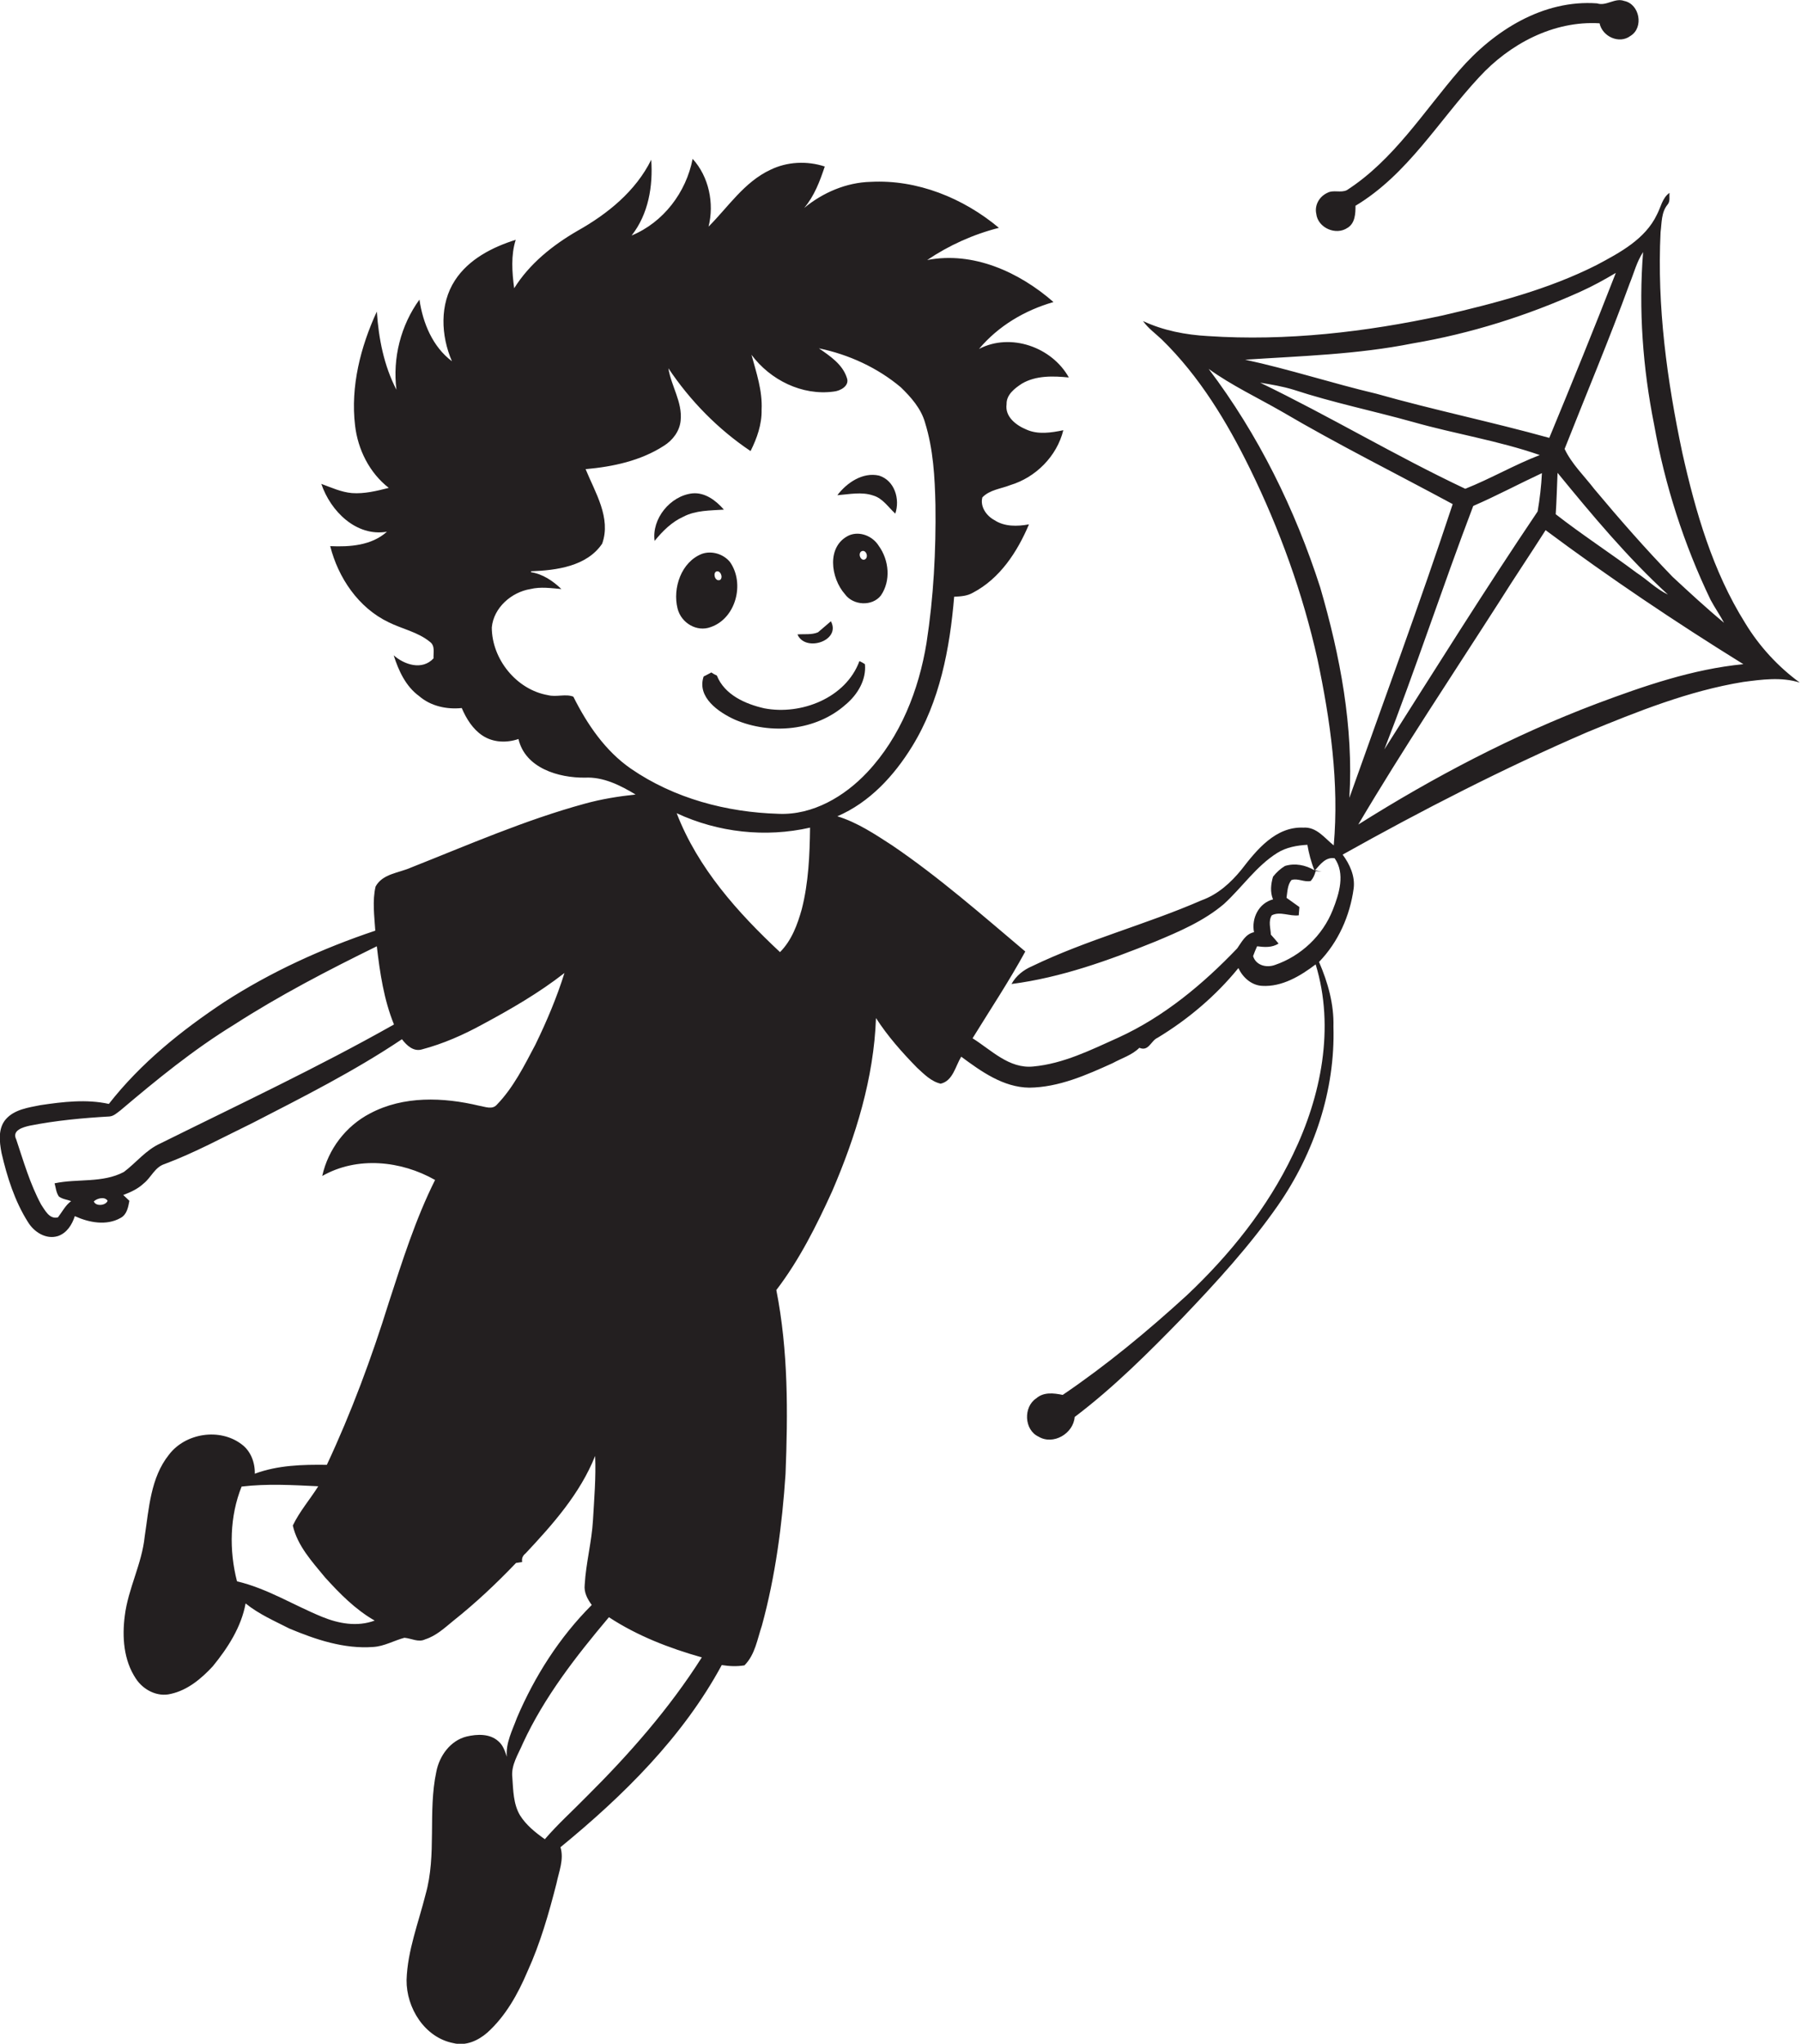<?xml version="1.0" encoding="utf-8"?>
<!-- Generator: Adobe Illustrator 19.2.0, SVG Export Plug-In . SVG Version: 6.00 Build 0)  -->
<svg version="1.1" id="Layer_1" xmlns="http://www.w3.org/2000/svg" xmlns:xlink="http://www.w3.org/1999/xlink" x="0px" y="0px"
	 viewBox="0 0 587.4 666.5" enable-background="new 0 0 587.4 666.5" xml:space="preserve">
<g>
	<path fill="#231F20" d="M439.5,74.3c2.5-1.5,2.6-4.7,2.6-7.2c17-10.2,27.1-27.7,40.3-41.9c10-10.9,24.3-18.5,39.3-17.6
		c0.9,4.3,6.4,6.9,10.1,4.1c4.4-2.7,3-10.4-2.1-11.4c-3-1.1-5.8,1.8-8.8,0.8c-17.6-1.3-33.7,8.9-44.9,21.8
		c-11.7,13.5-21.4,29.2-36.7,39.1c-2,1-4.4-0.2-6.4,0.9c-2.6,1.2-4.2,4-3.6,6.8C429.8,74.3,435.7,76.9,439.5,74.3z"/>
	<path fill="#231F20" d="M569.2,203.2c-10.6-16.9-16.2-36.3-20.5-55.5c-5-23.6-8.3-47.8-7.1-72c0.4-3,0.2-6.5,2.3-9
		c0.9-1.1,0.5-2.5,0.6-3.8c-2.4,1.7-2.8,4.7-4.1,7.1c-3.8,8-12.1,12.4-19.6,16.4c-15.8,8-33.2,12.5-50.4,16.5
		c-25.1,5.4-50.8,8.4-76.4,6.7c-7.3-0.4-14.6-1.8-21.2-4.9c1.7,2.4,4,4,6.1,6c12.3,12,21.3,26.9,28.8,42.2
		c9.7,19.8,17.2,40.6,22,62.1c4.2,19.9,7.1,40.4,5.3,60.7c-3-2.4-5.6-6.1-9.9-5.8c-9-0.4-15.2,7.2-20.2,13.7c-3.5,4.3-7.7,8.1-13,10
		c-18.1,7.9-37.5,12.9-55.3,21.5c-2.8,1.2-5.2,3.1-6.7,5.8c16.2-2.1,31.7-7.7,46.8-13.8c7.9-3.3,15.9-6.7,22.5-12.3
		c5.9-5.4,10.5-12.3,17.3-16.6c3-1.9,6.5-2.5,9.9-2.7c0.5,2.8,1.2,5.6,2.3,8.3c-2.9-1.7-6.3-2.4-9.6-1.4c-1.5,0.9-2.8,2.1-3.9,3.5
		c-0.7,2.4-1,5,0,7.4c-4.6,1.2-7.1,6.1-6.2,10.7c-2.8,0.6-4,3.2-5.5,5.3c-11.2,11.7-23.9,22.3-38.8,29.1c-8.9,4-17.9,8.5-27.7,9.4
		c-7.9,0.8-13.7-5.4-19.8-9.2c5.8-9.4,11.9-18.6,17.2-28.3c-14.1-11.9-28.1-24.2-43.4-34.6c-5.7-3.7-11.4-7.5-17.9-9.5
		c10.5-4.5,18.5-13.2,24.4-22.8c9-14.6,12.3-31.9,13.7-48.8c2.1-0.1,4.2-0.2,6.1-1.3c8.8-4.6,14.5-13.3,18.3-22.3
		c-3.8,0.7-8,0.8-11.3-1.4c-2.6-1.4-4.7-4.4-3.9-7.4c2.4-2.5,6.1-2.8,9.1-4c8.3-2.5,15.2-9.4,17.3-17.9c-3.9,0.8-8.2,1.5-12-0.2
		c-3.4-1.4-7.1-4.2-6.5-8.3c-0.1-3.1,2.7-5.2,5-6.7c4.6-2.7,10.2-2.5,15.3-2c-5.5-9.9-19-14.7-29.3-9.3c6.3-7.5,14.9-12.6,24.3-15.3
		c-11.2-9.8-26.2-16.6-41.2-13.7c7.1-4.8,15.1-8.4,23.4-10.5c-11.6-9.7-26.6-15.8-41.8-15c-8,0.2-15.6,3.5-21.7,8.5
		c3.3-3.9,5.1-8.7,6.7-13.5c-5.8-1.9-12.3-1.6-17.8,1.1c-8.5,4-13.7,12.1-20.1,18.5c1.9-7.6,0.1-16.3-5.2-22.1
		c-2.1,10.9-9.5,20.7-19.9,25c5.5-7,7-16.1,6.4-24.7c-5.1,10.3-14.3,17.7-24.1,23.2c-8.1,4.7-15.6,10.7-20.6,18.7
		c-0.7-5.3-1.1-10.7,0.5-15.8c-7.6,2.4-15.3,6.3-19.8,13.2c-5.1,7.8-4.6,18.1-1,26.4c-6.3-4.7-9.5-12.5-10.6-20.1
		c-6.1,8.4-8.8,19.1-7.5,29.4c-4.1-7.9-5.8-16.7-6.4-25.5c-5.3,11.5-8.6,24.4-7.1,37.1c0.9,7.9,4.7,15.5,11,20.4c-3.9,1-8,2-12,1.7
		c-3.5-0.3-6.7-1.8-10-3c3,8.9,11.4,17.3,21.4,15.6c-5,4.5-12.1,5-18.5,4.7c2.6,10.3,9.2,20.1,19,24.8c4.4,2.2,9.6,3.2,13.5,6.4
		c1.8,1.3,1.1,3.6,1.2,5.4c-3.7,4-9.5,2.1-13-1c1.6,5,3.9,10.1,8.3,13.3c3.8,3.3,9,4.4,13.9,3.9c1.5,3.5,3.6,6.9,6.8,9
		c3.5,2.3,7.9,2.4,11.7,1.1c2.2,9.5,13.1,12.7,21.7,12.6c6-0.3,11.5,2.5,16.5,5.5c-5.6,0.6-11.2,1.5-16.6,3
		c-19.4,5.3-37.9,13.4-56.6,20.8c-4,1.8-9.3,2-11.6,6.2c-1.1,4.7-0.4,9.6-0.1,14.4c-17.3,5.8-34,13.4-49.3,23.3
		c-14,9.3-27.2,19.9-37.6,33.2c-7.3-1.6-14.9-0.7-22.3,0.4c-4,0.8-8.5,1.4-11.3,4.6c-2.6,3-2.1,7.3-1.4,11
		c1.8,7.8,4.3,15.7,8.6,22.5c2,3.3,5.9,5.8,9.8,4.6c2.9-1,4.6-3.7,5.5-6.5c4.6,2.1,10.3,3.2,14.9,0.6c2.1-1.1,2.5-3.5,2.9-5.6
		c-0.5-0.5-1.5-1.4-2-1.9c2.4-0.9,4.8-2,6.7-3.8c2.4-1.9,3.6-5.3,6.8-6.3c9.9-3.7,19.2-8.8,28.7-13.4c16.5-8.5,33.2-16.9,48.7-27.3
		c1.5,2,3.8,4.2,6.6,3.3c6.8-1.8,13.4-4.7,19.6-8.1c9.3-5,18.5-10.3,26.8-16.8c-2.5,8-5.8,15.8-9.5,23.4
		c-3.6,6.8-7.1,13.9-12.5,19.5c-1.5,1.8-3.9,0.7-5.8,0.4c-11.7-2.8-24.7-3.3-35.6,2.5c-7.9,4.1-13.7,11.7-15.6,20.4
		c11.4-6.5,25.7-5,36.8,1.3c-6.4,12.8-10.7,26.5-15.1,40c-5.6,18-12.2,35.8-20.2,52.9c-7.9-0.1-16,0.1-23.5,2.9
		c0.1-3.6-1.3-7.4-4.3-9.6c-7.1-5.4-18.3-3.7-23.7,3.4c-6,7.5-6.5,17.5-7.9,26.6c-0.9,9-5.4,17-6.5,25.9c-0.9,6.9-0.4,14.5,3.6,20.5
		c2.4,3.7,7,6.1,11.4,5c5.5-1.2,10-5,13.7-9c4.9-6,9.3-12.8,10.7-20.5c4.3,3.5,9.4,5.7,14.3,8.2c8.6,3.6,17.8,6.7,27.3,6
		c3.6-0.2,6.8-2.1,10.2-3c2.3,0.2,4.6,1.6,6.8,0.5c3.5-1.1,6.3-3.7,9.1-6c7.3-5.8,14.1-12.2,20.5-18.9c0.5-0.1,1.5-0.2,2-0.3
		c-0.2-1.2,0.2-2.1,1.1-2.8c8.9-9.5,17.8-19.5,22.7-31.8c0.3,7-0.3,13.9-0.7,20.9c-0.4,7.1-2.3,14-2.7,21.1
		c-0.3,2.5,0.9,4.7,2.3,6.6c-10.5,10.5-18.6,23.2-24.4,36.8c-1.5,4.1-3.7,8.2-3.3,12.7c-0.6-1.8-1.2-3.7-2.7-5
		c-2.8-2.6-7-2.4-10.4-1.6c-5.3,1.3-8.9,6.3-9.9,11.5c-2.8,13.2,0.2,27-3.5,40c-2.3,9.2-5.9,18.3-6.2,27.9
		c-0.1,9.1,5.9,18.8,15.3,20.6c4,1,8-0.8,11-3.4c6-5.4,10-12.6,13.1-19.9c4.2-9.2,7-19,9.5-28.8c0.8-3.9,2.5-7.8,1.3-11.8
		c20.5-16.8,39.9-35.9,52.6-59.4c2.5,0.4,4.9,0.5,7.4,0.1c3.5-3.5,4.2-8.6,5.7-13c4.4-16.1,6.6-32.8,7.7-49.4c0.8-20,0.9-40.2-3-60
		c7.5-9.8,13.1-21,18.2-32.2c7.7-17.9,13.6-36.9,14.3-56.5c3.8,5.9,8.5,11.2,13.4,16.2c2.3,2.1,4.6,4.5,7.7,5.2
		c4-0.9,4.8-5.7,6.7-8.8c6.5,4.8,13.7,10,22.2,10.1c9.6-0.1,18.6-4.1,27.2-8c2.9-1.6,6.3-2.6,8.7-5c3.1,1.3,3.7-2.3,6-3.3
		c9.9-6,19-13.7,26.3-22.7c1.4,3,4.2,5.6,7.7,5.8c6.5,0.4,12.5-3.2,17.5-7c6.3,20.6,1.8,43-7.4,62c-8.3,17.4-20.6,32.7-34.6,45.9
		c-12.8,11.7-26.2,22.8-40.5,32.5c-2.9-0.6-6.2-1-8.6,1.1c-4.3,2.8-4,10.3,0.7,12.5c4.8,2.9,11.4-1,11.8-6.4
		c12.7-9.6,24-20.9,35.1-32.3c11.1-11.6,22-23.5,31.2-36.7c11.8-17,18.7-37.5,18.1-58.3c0.2-7.3-1.8-14.4-4.7-21.1
		c6.3-6.5,10.1-15.1,11.3-24c0.5-4-1.3-7.9-3.6-11c25.9-14.5,52.4-28.1,79.7-39.9c16.5-6.8,33.2-13.5,50.9-16.4
		c6.1-0.8,12.5-1.7,18.5,0.2C580,217.5,573.8,210.8,569.2,203.2z M30.6,391.8c1-1,3.6-1.7,4.5-0.2C34.5,393.2,31.2,393.5,30.6,391.8
		z M52.3,372.9c-4.7,2.1-7.9,6.3-11.9,9.3c-7,3.7-15.1,2.1-22.6,3.7c0.4,1.4,0.5,3,1.4,4.3c1.2,0.9,2.7,1,4,1.5
		c-1.9,1.4-2.9,3.5-4.3,5.3c-2.8,0.7-4.2-2.3-5.5-4.2c-3.6-6.7-5.7-14-8.1-21.2c-1.5-3,2.2-4,4.4-4.5c8.6-1.7,17.3-2.5,26-3
		c1.4-0.1,2.5-1.2,3.6-2c11.8-10,23.8-19.8,37-27.9c14.9-9.6,30.7-17.8,46.6-25.6c1,8.6,2.3,17.4,5.6,25.5
		C103.7,348.1,77.9,360.2,52.3,372.9z M105.1,527.3c-9.3-3.8-18-9.3-27.8-11.6c-2.6-10.1-2.4-21.2,1.5-30.9c8.3-1,16.7-0.5,25-0.1
		c-2.7,4.3-6.1,8.2-8.3,12.8c1.5,6.6,6.3,11.8,10.5,16.9c4.8,5.3,9.9,10.5,16.2,14.1C116.5,530.6,110.5,529.5,105.1,527.3z
		 M191.2,586c-4.5,4.6-9.3,8.9-13.5,13.8c-3.1-2.2-6.1-4.6-8.1-7.8c-2.2-3.7-2.2-8.2-2.5-12.3c-0.5-4.1,2-7.7,3.5-11.3
		c7-15.1,17.3-28.3,28-41c9.3,6.1,19.7,10.1,30.3,13.1C218.3,557.2,205.2,572.1,191.2,586z M261.5,296.5c-1.4,5-3.3,10.2-7.1,14
		c-13.8-12.9-26.8-27.4-33.7-45.3c13.5,6.3,29,8,43.5,4.7C264.1,278.8,263.7,287.9,261.5,296.5z M253.9,265.4
		c-16.9-0.5-34-5-48.1-14.7c-8.4-5.8-14.3-14.5-18.8-23.5c-2.4-1-5.6,0.2-8.3-0.5c-10.3-1.8-18.3-11.8-18.3-22.1
		c0.6-6.4,6.4-11.5,12.6-12.5c3.3-0.8,6.7-0.3,10.1,0c-2.8-2.7-6.1-4.9-9.9-5.5c0-0.1,0-0.2,0-0.3c8.3-0.3,18.2-1.6,23.2-9
		c3-8.4-2.3-16.7-5.4-24.3c8.9-0.8,17.9-2.7,25.5-7.6c2.9-1.8,5.2-4.8,5.5-8.3c0.6-6-3.1-11.2-4-17c7.1,10.6,16.2,19.9,26.8,27
		c2.1-4.2,3.7-8.7,3.6-13.5c0.3-6.2-1.7-12-3.3-17.9c6.1,8.2,16.5,13.4,26.8,12c2.2-0.2,5.3-1.9,4.3-4.5c-1.4-4.4-5.5-7.1-9.1-9.6
		c9.7,2,19.1,6.3,26.7,12.7c3.3,3.2,6.6,6.9,7.9,11.5c2.7,8.7,3.2,17.8,3.4,26.8c0.2,15-0.6,30.1-2.9,45
		c-2.5,15.4-8.5,30.7-19.3,42.2C275.5,259.7,265.1,265.9,253.9,265.4z M535.9,82.2c-1.5,18.8-0.1,37.8,3.6,56.3
		c3.5,19.7,9.7,39,18.4,57.1c1.4,2.6,3,4.9,4.4,7.5c-5.8-4.8-11.3-9.9-16.8-15c-8.9-9.2-17.3-18.8-25.5-28.6
		c-3.3-4.3-7.4-8.2-9.7-13.1c7.1-18,14.6-35.8,21.2-53.9C532.9,89.1,533.8,85.4,535.9,82.2z M544,193.9c-3.8-1.8-6.8-4.9-10.2-7.1
		c-8.7-6.5-17.8-12.4-26.4-19.1c0.3-4.5,0.4-9,0.6-13.5C519.3,168,530.8,181.8,544,193.9z M460.7,112c18.9-3.2,37.3-9,54.8-16.9
		c4-1.8,7.8-3.9,11.5-6.1c-7,18-14.3,35.9-21.7,53.8c-18.7-5.2-37.7-9.1-56.4-14.4c-14.4-3.4-28.4-8-42.8-11.1
		C424.3,116.1,442.7,115.6,460.7,112z M480.5,165c7.6-3.3,14.9-7.2,22.4-10.7c-0.2,4.2-0.7,8.4-1.4,12.5
		c-17.2,25.5-33.5,51.6-50,77.6C461.7,218.2,470.5,191.3,480.5,165z M477.9,159.4c-22.7-10.7-44.3-23.7-66.9-34.6
		c3.7,0.6,7.3,1.2,10.9,2.3c12.8,4.2,26,6.9,38.9,10.5c13.7,3.9,27.9,6.1,41.4,10.8C493.9,151.6,486.2,156.1,477.9,159.4z
		 M434.7,296.7c-3.3,8.4-10.4,15.1-18.9,18c-2.8,1-6.2,0.1-7.1-2.9c0.4-1.1,0.8-2.1,1.3-3.2c2.4,0.3,4.9,0.5,7-0.9
		c-0.8-1-1.7-2-2.5-2.9c-0.1-2.1-0.9-4.4,0.3-6.3c2.7-1.4,5.9,0.4,8.8,0c0-0.7,0.2-2.1,0.2-2.7c-1.4-1-2.8-2-4.2-3
		c0.3-2,0.3-4.2,1.6-5.8c2.1-0.7,4.2,0.8,6.3,0.3c0.8-0.9,1.3-2,1.6-3.2c0.5,0,1.5,0.1,2,0.2c-0.5-0.1-1.6-0.4-2.2-0.5
		c1.7-1.9,3.5-4.4,6.4-3.9C438.8,284.9,436.8,291.4,434.7,296.7z M430.6,191.6c-8.2-25.5-20.2-49.9-36.4-71.3c7.5,5.4,16,9.4,24,14
		c18.2,10.7,37.1,20.1,55.6,30.1c-10.6,32.1-22.4,63.9-33.7,95.8C441.5,237.1,437.1,213.9,430.6,191.6z M520.7,229.5
		c-27.2,10.3-53.1,23.9-77.7,39.4c14.6-24.7,30.6-48.6,46.1-72.8c4.9-7.8,10.1-15.5,15-23.2c20.8,15.5,42.4,30,64.5,43.7
		C552.1,218.2,536.2,223.7,520.7,229.5z"/>
	<path fill="#231F20" d="M284.8,161.6c3.1,0.9,4.9,3.8,7.2,5.9c1.6-4.7-0.2-10.8-5.3-12.4c-5.3-1.2-10.5,2.3-13.6,6.4
		C277,161.2,281,160.3,284.8,161.6z"/>
	<path fill="#231F20" d="M236.1,166.2c-2.6-3-6.2-5.7-10.3-5.3c-7.2,0.8-13.3,8.3-12.3,15.5c2.6-3.2,5.6-6.2,9.4-7.9
		C226.9,166.4,231.6,166.5,236.1,166.2z"/>
	<path fill="#231F20" d="M287.3,194.2c3.3-4.8,2.7-11.5-0.7-16.2c-2-3.2-6.2-4.9-9.7-3.4c-7.4,3.5-6,13.9-1.3,19.2
		C278.3,197.5,284.5,197.8,287.3,194.2z M280.8,179.9c1.4-1,2.6,1.4,1.5,2.4C281,183.3,279.7,180.9,280.8,179.9z"/>
	<path fill="#231F20" d="M231.8,204.5c8.2-2.8,11.2-14.2,6.3-21.2c-2.1-2.6-5.9-3.8-9.1-2.7c-6.8,2.6-9.7,11.2-8,17.9
		C222.2,203.2,227.3,206.2,231.8,204.5z M233.4,186.5c1.4-0.9,2.6,1.7,1.5,2.6C233.4,189.8,232.5,187.4,233.4,186.5z"/>
	<path fill="#231F20" d="M271,202.6c-1.4,1.2-2.8,2.4-4.2,3.6c-2.1,0.9-4.5,0.5-6.7,0.7C262.6,212.8,274.4,209,271,202.6z"/>
	<path fill="#231F20" d="M282.1,216.6c-0.4-0.3-1.3-0.8-1.8-1c-4.4,12-19,17.7-31,15.4c-6.2-1.4-13-4.4-15.5-10.7
		c-0.5-0.2-1.4-0.7-1.8-1c-0.6,0.3-1.8,1-2.5,1.3c-2.3,6.8,4.9,11.7,10.2,14.1c11.7,5,26.5,3.7,36.2-5
		C279.7,226.5,282.6,221.7,282.1,216.6z"/>
</g>
</svg>
